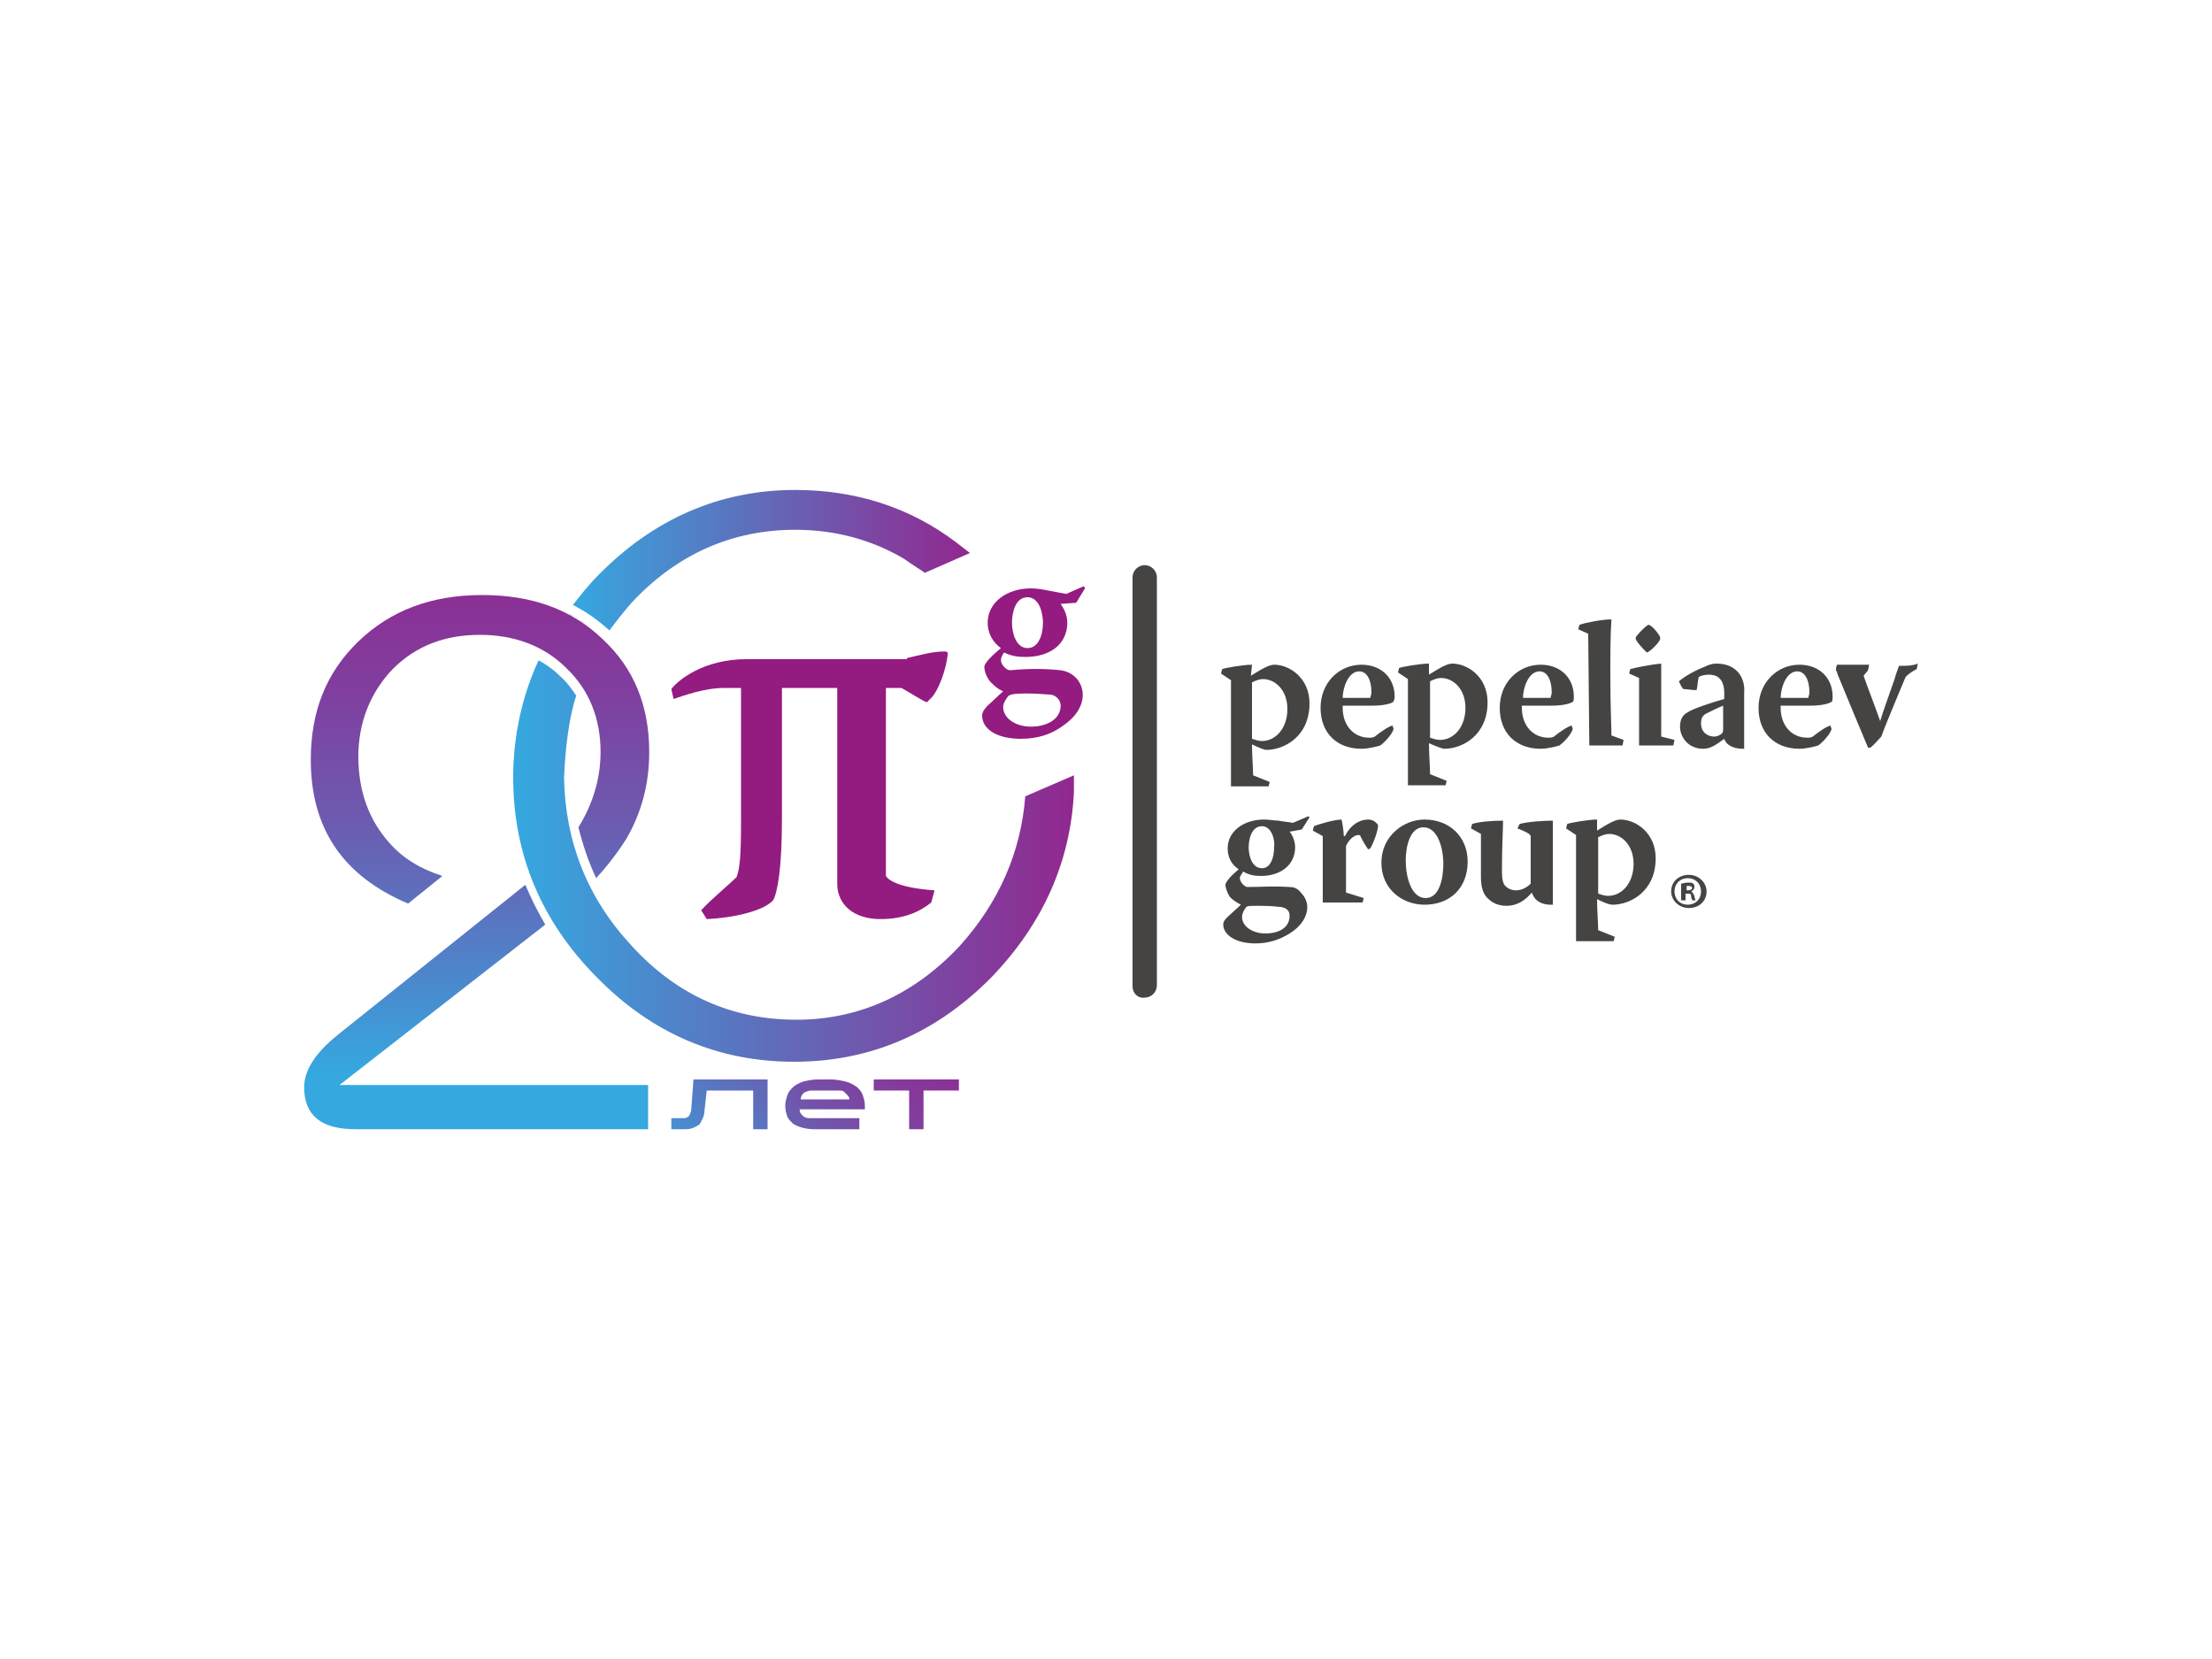 <?xml version="1.0" encoding="UTF-8"?> <!-- Generator: Adobe Illustrator 24.1.2, SVG Export Plug-In . SVG Version: 6.00 Build 0) --> <svg xmlns="http://www.w3.org/2000/svg" xmlns:xlink="http://www.w3.org/1999/xlink" id="Слой_1" x="0px" y="0px" viewBox="0 0 200 150" style="enable-background:new 0 0 200 150;" xml:space="preserve"> <style type="text/css"> .st0{fill:#00AFFE;} .st1{fill:#2D3039;} .st2{fill:#DC342D;} .st3{fill:#221F1F;} .st4{fill:#0091A8;} .st5{fill:#0A7275;} .st6{fill:#4C5264;} .st7{fill:#00736B;} .st8{fill:#004F8C;} .st9{fill:#CCA552;} .st10{fill:#8E2727;} .st11{fill-rule:evenodd;clip-rule:evenodd;fill:#EC4447;} .st12{fill:#016078;} .st13{fill:#2A3B5D;} .st14{fill-rule:evenodd;clip-rule:evenodd;fill:#2A3B5D;} .st15{fill:#CD001F;} .st16{fill:#FBCF0A;} .st17{fill:#3FA9F5;} .st18{fill:#FFFFFF;} .st19{fill:#0D6292;} .st20{fill:#650C31;} .st21{fill:#434242;} .st22{fill-rule:evenodd;clip-rule:evenodd;fill:#0D66A2;} .st23{fill-rule:evenodd;clip-rule:evenodd;fill:#FEFEFE;} .st24{fill-rule:evenodd;clip-rule:evenodd;fill:#53A2DA;} .st25{fill-rule:evenodd;clip-rule:evenodd;fill:url(#SVGID_1_);} .st26{fill-rule:evenodd;clip-rule:evenodd;} .st27{fill:#100054;} .st28{fill:#007B43;} .st29{fill:#642A8E;} .st30{fill:#93805B;} .st31{fill:url(#SVGID_2_);} .st32{fill:url(#SVGID_3_);} .st33{fill:url(#SVGID_4_);} .st34{fill:url(#SVGID_5_);} .st35{fill:url(#SVGID_6_);} .st36{fill:#454443;} .st37{fill:#941B80;} .st38{fill:url(#SVGID_7_);} .st39{fill:url(#SVGID_8_);} .st40{fill:url(#SVGID_9_);} .st41{fill:url(#SVGID_10_);} .st42{fill:url(#SVGID_11_);} .st43{fill-rule:evenodd;clip-rule:evenodd;fill:#162D4B;} .st44{fill-rule:evenodd;clip-rule:evenodd;fill:#44A63D;} .st45{fill-rule:evenodd;clip-rule:evenodd;fill:#2B2A29;} .st46{fill-rule:evenodd;clip-rule:evenodd;fill:#282828;} .st47{fill-rule:evenodd;clip-rule:evenodd;fill:#FFC629;} .st48{fill-rule:evenodd;clip-rule:evenodd;fill:#FF4438;} .st49{fill-rule:evenodd;clip-rule:evenodd;fill:#231F20;} .st50{fill-rule:evenodd;clip-rule:evenodd;fill:#FFFFFF;} .st51{fill-rule:evenodd;clip-rule:evenodd;fill:#009856;} .st52{fill-rule:evenodd;clip-rule:evenodd;fill:#FFD600;} .st53{fill:#F0F0F1;} .st54{fill-rule:evenodd;clip-rule:evenodd;fill:#008F36;} .st55{fill-rule:evenodd;clip-rule:evenodd;fill:#C10F24;} .st56{fill-rule:evenodd;clip-rule:evenodd;fill:#555241;} .st57{fill-rule:evenodd;clip-rule:evenodd;fill:#E1001A;} .st58{fill-rule:evenodd;clip-rule:evenodd;fill:#ECECED;} .st59{fill-rule:evenodd;clip-rule:evenodd;fill:#FFCB00;} .st60{fill-rule:evenodd;clip-rule:evenodd;fill:#EEB400;} .st61{fill-rule:evenodd;clip-rule:evenodd;fill:#009DDF;} .st62{fill-rule:evenodd;clip-rule:evenodd;fill:#C5C6C8;} .st63{fill:#555241;} .st64{fill:#D7D7D8;} .st65{fill:#DADBDD;} .st66{fill:#DFE0E1;} .st67{fill:#DBDBDD;} .st68{fill:#D6D5D5;} .st69{fill:#D2D3DE;} .st70{fill:#CACCD9;} .st71{fill:#F3F3F6;} .st72{fill:#F2F2F5;} .st73{fill:#D6D7E1;} .st74{fill:#DFE0E7;} .st75{fill:#E4E7EC;} .st76{fill:#EBECF0;} .st77{fill:#F3F3F5;} .st78{fill:#EEEFF2;} .st79{fill:#F3F4F6;} .st80{fill:#ECEDF0;} .st81{fill:#E9EAEE;} .st82{fill:#F2F3F5;} .st83{fill:#206BA0;} .st84{fill:#22689C;} .st85{fill:#256598;} .st86{fill:#246598;} .st87{fill:#266294;} .st88{fill:#ACADC1;} .st89{fill:#1D6EA4;} .st90{fill:#1F6DA2;} .st91{fill:#1B70A6;} .st92{fill:#276092;} .st93{fill:#285F8F;} .st94{fill:#BBBBBC;} .st95{fill:#B7B6BE;} .st96{fill:#B8B7BE;} .st97{fill:#E6E9EE;} .st98{fill:#0082C0;} .st99{fill:#4C0000;} .st100{fill:#F14940;} .st101{fill:#BCBCBC;} .st102{fill:#2A5787;} .st103{fill:#1674AC;} .st104{fill:#B3B3BF;} .st105{fill:#0F77B0;} .st106{fill:#AEAFC0;} .st107{fill:#0089C9;} .st108{fill:#1077B0;} .st109{fill:#B3B4C7;} .st110{fill:#D0D1DC;} .st111{fill:#D0D0DC;} .st112{fill:#DCDDE4;} .st113{fill:#B8B7BD;} .st114{fill:#D7D7E0;} .st115{fill:#D8D8E1;} .st116{fill:#AFB0C4;} .st117{fill:#1B71A8;} .st118{fill:#EC473E;} .st119{fill:#EC483F;} .st120{fill:#450000;} .st121{fill:#0081BD;} .st122{fill:#007EB9;} .st123{fill:#097AB4;} .st124{fill:#EB473E;} .st125{fill:#0086C4;} .st126{fill:#D8D9E3;} .st127{fill:#EDEDEE;} .st128{fill:#DE453B;} .st129{fill:#008DCF;} .st130{fill:#0083C0;} .st131{fill:#E1E2E8;} .st132{fill:#AFC3E1;} .st133{fill:#E2E3E8;} .st134{fill:#E1E3E8;} .st135{fill:#DCDDE5;} .st136{fill:#017CB6;} .st137{fill:#440000;} .st138{fill:#B8B9CA;} .st139{fill:#1A72A8;} .st140{fill:#E0E2E7;} .st141{fill:#B6B6BE;} .st142{fill:#EB473F;} .st143{fill:#A9BFE1;} .st144{fill:#EA473E;} .st145{fill:#EC473F;} .st146{fill:#DDDEE5;} .st147{fill:#B9B9BD;} .st148{fill:#D4D5DF;} .st149{fill:#E9E9EB;} .st150{fill:#C5C6D4;} .st151{fill:#CDCEDA;} .st152{fill:#E3473D;} .st153{fill:#D8D8E0;} .st154{fill:#BCBECE;} .st155{fill:#BBBCCD;} .st156{fill:#ED483F;} .st157{fill:#2A5887;} .st158{fill:#DBDCDD;} .st159{fill:#D3D4DF;} .st160{fill:#DFE0E2;} .st161{fill:#D84439;} .st162{fill:#E8E9EB;} .st163{fill:#E9473E;} .st164{fill:#C0C1D0;} .st165{fill:#C2C3D3;} .st166{fill:#B3B5C7;} .st167{fill:#C9CAD8;} .st168{fill:#AC3729;} .st169{fill:#D4D4DE;} .st170{fill:#ADAEC2;} .st171{fill:#E1463C;} .st172{fill:#DC453B;} .st173{fill:#DEDFE6;} .st174{fill:#DADCE2;} .st175{fill:#E8473E;} .st176{fill:#C2C4D3;} .st177{fill:#DB443A;} .st178{fill:#E5E8ED;} .st179{fill:#D5453A;} .st180{fill:#0189C9;} .st181{fill:#CFD0DB;} .st182{fill:#D04237;} .st183{fill:#BEBFCF;} .st184{fill:#CE4136;} .st185{fill:#CE4237;} .st186{fill:#CD4136;} .st187{fill:#CA4035;} .st188{fill:#CFD5E2;} .st189{fill:#96B7E0;} .st190{fill:#295E8E;} .st191{fill:#2B5887;} .st192{fill:#97B7E1;} .st193{fill:#C23E32;} .st194{fill:#A0BCE1;} .st195{fill:#D3D3DF;} .st196{fill:#D6D9E2;} .st197{fill:#B7B8CA;} .st198{fill:#E9EAED;} .st199{fill:#DDDEE2;} .st200{fill:#9D3222;} .st201{fill:#DB453B;} .st202{fill:#B53A2D;} .st203{fill:#BCCBE2;} .st204{fill:#BA3C2F;} .st205{fill:#CBCCD9;} .st206{fill:#AC3829;} .st207{fill:#2B5888;} .st208{fill:#932E1D;} .st209{fill:#CF4237;} .st210{fill:#C73F34;} .st211{fill:#CCD4E2;} .st212{fill:#C7C8D5;} .st213{fill:#8B2915;} .st214{fill:#782108;} .st215{fill:#C7C7D5;} .st216{fill:#BFC0D0;} .st217{fill:#781F05;} .st218{fill:#9FBBE0;} .st219{fill:#6E1700;} .st220{fill:#BBCAE2;} .st221{fill:#E2473D;} .st222{fill:#C2CFE2;} .st223{fill:#5F0C02;} .st224{fill:#590704;} .st225{fill:#BD3E32;} .st226{fill:#A73728;} .st227{fill:#C9D2E2;} .st228{fill:#ABC1E1;} .st229{fill:#B0392B;} .st230{fill:#CED5E2;} .st231{fill:#C6C8D6;} .st232{fill:#C23E33;} .st233{fill:#792107;} .st234{fill:#E6E8EC;} .st235{fill:#661100;} .st236{fill:#BB3C2F;} .st237{fill:#B6C7E1;} .st238{fill:#99B8E1;} .st239{fill:#BE3D31;} .st240{fill:#0180BC;} .st241{fill:#932F1E;} .st242{fill:#98B8E1;} .st243{fill:#A83728;} .st244{fill:#5A0805;} .st245{fill:#771E03;} .st246{fill:#A73627;} .st247{fill:#8A2A16;} .st248{fill:#6B1601;} .st249{fill:#D2D7E2;} .st250{fill:#81250E;} .st251{fill:#B4C5DF;} .st252{fill:#8B2916;} .st253{fill:#9D3323;} .st254{fill:#6F1A04;} .st255{fill:#B83E31;} .st256{fill:#A33627;} .st257{fill:#80240C;} .st258{fill:#8B2A16;} .st259{fill:#5C0802;} .st260{fill:#580705;} .st261{fill:#CB4137;} .st262{fill:#A5392B;} .st263{fill:#81240D;} .st264{fill:#6D1802;} .st265{fill:#CACBD8;} .st266{fill:#82270F;} .st267{fill:#942F1E;} .st268{fill:#942E1D;} .st269{fill:#DDDEE6;} .st270{fill:#872915;} .st271{fill:#C7D1E2;} .st272{fill:#2C6496;} .st273{fill:#E5E7EC;} .st274{fill:#1974AB;} .st275{fill:#81250D;} .st276{fill:#0F7AB3;} .st277{fill:#B13A2C;} .st278{fill:#B4B6C8;} .st279{fill:#8F301E;} .st280{fill:#781E04;} .st281{fill:#8F301F;} .st282{fill:#92301F;} .st283{fill:#D2D5E0;} .st284{fill:#922F1E;} .st285{fill:#0E84BF;} .st286{fill:#B53C2F;} .st287{fill:#9A3526;} .st288{fill:#276C9E;} .st289{fill:#641104;} .st290{fill:#6B1F16;} .st291{fill:#B4B5C8;} .st292{fill:#0B87C5;} .st293{fill:#CBCDDB;} .st294{fill:#7D3726;} .st295{fill:#5B2C22;} .st296{fill:#6D4D4A;} .st297{fill:#6F4C43;} .st298{fill:#5C81A7;} .st299{fill:#683C34;} .st300{fill:#507CA5;} .st301{fill:#78453B;} .st302{fill:#CCCFDB;} .st303{fill:#D3D3DC;} .st304{fill:#BCBDCD;} .st305{fill:#C2C2D0;} .st306{fill:#C9C9D5;} .st307{fill:#CECED7;} .st308{fill:#2A5888;} .st309{fill:#C8CAD8;} .st310{fill:#1675AC;} .st311{fill:#BABBCC;} .st312{fill:#C4C5D3;} .st313{fill:#C3C5D3;} .st314{fill:#530201;} .st315{fill:#B1B2C6;} .st316{fill:#B2B3C6;} .st317{fill:#D5D6E1;} .st318{fill:#D3D4E0;} .st319{fill:#F3F4F7;} .st320{fill:#CED0DB;} .st321{fill:#C1C2D2;} .st322{fill:#EAECEF;} .st323{fill:#D8DAE3;} .st324{fill:#B9BACB;} .st325{fill:#D4D5E0;} .st326{fill:#E2E5EC;} .st327{fill:#B9BACC;} .st328{fill:#E3E6EB;} .st329{fill:#EBECEF;} .st330{fill:#E4E6EC;} .st331{fill:#BDBFCF;} .st332{fill:#F4F4F7;} .st333{fill:#CFD1DC;} .st334{fill:#B8BACB;} .st335{fill:#D9DAE3;} .st336{fill:#2E608E;} .st337{fill:#CFD0DC;} .st338{fill:#EDEDEF;} .st339{fill:#B3B4C4;} .st340{fill:#EEEEEF;} .st341{fill:#C3C3D1;} .st342{fill:#B8B9CB;} .st343{fill:#D2D3DC;} .st344{fill:#F5F5F8;} .st345{fill:#B5B7C9;} .st346{fill:#BDBECE;} .st347{fill:#DEE0E7;} .st348{fill:#CCCEDA;} .st349{fill:#D4D4E0;} .st350{fill:#C3C5D4;} .st351{fill:#B2B4C6;} .st352{fill:#E4E6EB;} .st353{fill:#E6E8ED;} .st354{fill:#BEC0CF;} .st355{fill:#E5E7ED;} .st356{fill:#B1B3C4;} .st357{fill:#DCDDDE;} .st358{fill:#2E6794;} .st359{fill:#BCBDCE;} .st360{fill:#B1B3C6;} .st361{fill:#C3C4D3;} .st362{fill:#C7C8D6;} .st363{fill:#0081BE;} .st364{fill:#0A7AB3;} .st365{fill:#4492C8;} .st366{fill:#017DB9;} .st367{fill:#0282BF;} .st368{fill:#1B70A7;} .st369{fill:#1177B0;} .st370{fill:#80250E;} .st371{fill:#DEDEE3;} .st372{fill:#087AB4;} .st373{fill:#D6D8E0;} .st374{fill:#E0E0E5;} .st375{fill:#DADBE1;} .st376{fill:#1E6DA3;} .st377{fill:#22689D;} .st378{fill:#FBFBFD;} .st379{fill:#276294;} .st380{fill:#23689C;} .st381{fill:#FEFEFE;} .st382{fill:#256396;} .st383{fill:#1F6DA3;} .st384{fill:#286396;} .st385{fill:#DEDFE7;} .st386{fill:#295787;} .st387{fill:#285F91;} .st388{fill:#1575AE;} .st389{fill:#286091;} .st390{fill:#1F6FA5;} .st391{fill:#008ACA;} .st392{fill:#AFB0C0;} .st393{fill:#2E6795;} .st394{fill:#0080BD;} .st395{fill:#246498;} .st396{fill:#2F6795;} .st397{fill:#285E8F;} .st398{fill:#1A73AA;} .st399{fill:#226DA2;} .st400{fill:#ADAFC0;} .st401{fill:#9AA2B9;} .st402{fill:#BFBCC5;} .st403{fill:#BAB9C3;} .st404{fill:#4C3019;} .st405{fill:#1A71A8;} .st406{fill:#7C4430;} .st407{fill:#1D6EA5;} .st408{fill:#0A79B3;} .st409{fill:#797776;} .st410{fill:#A5BDE0;} .st411{fill:#216BA0;} .st412{fill:#29689A;} .st413{fill:#336695;} .st414{fill:#285C8D;} .st415{fill:#86ADD6;} .st416{fill:#9FBBE1;} .st417{fill:#B0C4E1;} .st418{fill:#B1C5E1;} .st419{fill:#BFBDC4;} .st420{fill:#BDBAC5;} .st421{fill:#636060;} .st422{fill:#61656A;} .st423{fill:#480100;} .st424{fill:#266396;} .st425{fill:#B0B2C4;} .st426{fill:#266697;} .st427{fill:#0D7AB0;} .st428{fill:#6A1602;} .st429{fill:#9C3323;} .st430{fill:#590803;} .st431{fill:#762006;} .st432{fill:#0380BC;} .st433{fill:#505B71;} .st434{fill:#ECEDF1;} .st435{fill:#DC443A;} .st436{fill:#480000;} .st437{fill:#BC3C30;} .st438{fill:#B0B1C4;} .st439{fill:#BABCCC;} .st440{fill:#D1D2DE;} .st441{fill:#0C79B2;} .st442{fill:#C9CBD9;} .st443{fill:#631002;} .st444{fill:#0682BE;} .st445{fill:#580906;} .st446{fill:#1278AF;} .st447{fill:#E1E4EB;} .st448{fill:#585B70;} .st449{fill:#B7C8E1;} .st450{fill:#BECCE2;} .st451{fill:#0187C6;} .st452{fill:#1574AC;} .st453{fill:#F2F5FA;} .st454{fill:#007FBC;} .st455{fill:#1F6EA4;} .st456{fill:#256599;} .st457{fill:#E5E9F0;} .st458{fill:#2C6091;} .st459{fill:#CADAEE;} .st460{fill:#B8C9E2;} .st461{fill:#80A0C8;} .st462{fill:#F0F1F6;} .st463{fill:#D0D6E2;} .st464{fill:#F2F3F7;} .st465{fill:#1B72A9;} .st466{fill:#037FBB;} .st467{fill:#2C6495;} .st468{fill:#226A9F;} .st469{fill:#C5D5EB;} .st470{fill:#45729E;} .st471{fill:#7DA2CB;} .st472{fill:#518ABA;} .st473{fill:#616367;} .st474{fill:#5E7DA4;} .st475{fill:#B6B7C0;} .st476{fill:#BBBAC0;} .st477{fill:#1F6CA2;} .st478{fill:#266597;} .st479{fill:#285E90;} .st480{fill:#BBBDCD;} .st481{fill:#CDCFDB;} .st482{fill:#EFEFEF;} .st483{fill:#B0B1C5;} .st484{fill:#C2C1C2;} .st485{fill:#B4B5C7;} .st486{fill:#8C8B8A;} .st487{fill:#017DB8;} .st488{fill:#097AB3;} .st489{fill:#1B71A6;} .st490{fill:#AEAFC3;} .st491{fill:#216A9E;} .st492{fill:#266395;} .st493{fill:#CFCFD3;} .st494{fill:#B2B2C0;} .st495{fill:#B5B6BB;} .st496{fill:#C1C0C1;} .st497{fill:#C1C0C2;} .st498{fill:#1B71A7;} .st499{fill:#206CA2;} .st500{fill:#266497;} .st501{fill:#1973AA;} .st502{fill:#23679B;} .st503{fill:#C0C2D0;} .st504{fill:#285D8E;} .st505{fill:#E2E2E5;} .st506{fill:#C9CEDA;} .st507{fill:#DBDCE5;} .st508{fill:#0181BE;} .st509{fill:#0D78B2;} .st510{fill:#E3473E;} .st511{fill:#E7E8EC;} .st512{fill:#C9CBD8;} .st513{fill:#C6C7D6;} .st514{fill:#DCDCDE;} .st515{fill:#0182BF;} .st516{fill:#1079B2;} .st517{fill:#018ACA;} .st518{fill:#EBEBED;} .st519{fill:#DFE0E6;} .st520{fill:#D5D5DF;} .st521{fill:#C6C7D5;} .st522{fill:#CECFDA;} .st523{fill:#B6B7C9;} .st524{fill:#017FBC;} .st525{fill:#1176AF;} .st526{fill:#460000;} .st527{fill:#EAEAEC;} .st528{fill:#DDDFE5;} .st529{fill:#C2C3D2;} .st530{fill:#1775AC;} .st531{fill:#1C71A7;} .st532{fill:#BACAE2;} .st533{fill:#077AB4;} .st534{fill:#077BB5;} .st535{fill:#266295;} .st536{fill:#256698;} .st537{fill:#0782BE;} .st538{fill:#338AC2;} .st539{fill:#2A5D8D;} .st540{fill:#0E78B1;} .st541{fill:#B1B2C5;} .st542{fill:#B3B4C6;} .st543{fill:#9E3323;} .st544{fill:#C3C4D4;} .st545{fill:#C8C9D7;} .st546{fill:#6D1801;} .st547{fill:#027FBB;} .st548{fill:#247EB5;} .st549{fill:#AAC0E1;} .st550{fill:#5F0A00;} .st551{fill:#1972A9;} .st552{fill:#256497;} .st553{fill:#C4C5D4;} .st554{fill:#1F6CA1;} .st555{fill:#CCCDDA;} .st556{fill:#D5D6E0;} .st557{fill:#22699E;} .st558{fill:#23699D;} .st559{fill:#1C70A6;} .st560{fill:#AF3A2C;} .st561{fill:#BD3D31;} .st562{fill:#C0CDE2;} .st563{fill:#C7C9D7;} .st564{fill:#276194;} .st565{fill:#285C8C;} .st566{fill:#285F90;} .st567{fill:#2D5A89;} .st568{fill:#B0B3C0;} .st569{fill:#B3B4C3;} .st570{fill:#0081BF;} .st571{fill:#590300;} .st572{fill:#C5C3C6;} .st573{fill:#0A7AB4;} .st574{fill:#C83F34;} .st575{fill:#DF463B;} .st576{fill:#1C6FA6;} .st577{fill:#1774AC;} .st578{fill:#018DCE;} .st579{fill:#0088C7;} .st580{fill:#0085C4;} .st581{fill:#0088C8;} .st582{fill:#0082BF;} .st583{fill:#017FBB;} .st584{fill:#AB382A;} .st585{fill:#BCBBC6;} .st586{fill:#BDBBC5;} .st587{fill:#C7C9D5;} .st588{fill:#206AA0;} .st589{fill:#D4D3D3;} .st590{fill:#266194;} .st591{fill:#285D8D;} .st592{fill:#B1B3C1;} .st593{fill:#1774AB;} .st594{fill:#1D70A7;} .st595{fill:#FCFCFE;} .st596{fill:#286496;} .st597{fill:#E7E6E8;} .st598{fill:#0E78B2;} .st599{fill:#0188C8;} .st600{fill:#FCFCFD;} .st601{fill:#0F77B1;} .st602{fill:#037BB5;} .st603{fill:#1376AE;} .st604{fill:#E5E8EC;} .st605{fill:#008ACB;} .st606{fill:#E0E1E7;} .st607{fill:#CECFDB;} .st608{fill:#E2E4E8;} .st609{fill:#D6D8E2;} .st610{fill:#D6DAE3;} .st611{fill:#E7EAF0;} .st612{fill:#D2D3DF;} .st613{fill:#AC382A;} .st614{fill:#96301F;} .st615{fill:#AF392B;} .st616{fill:#731D05;} .st617{fill:#6E1B05;} .st618{fill:#7F250E;} .st619{fill:#0186C5;} .st620{fill:#1E6EA4;} .st621{fill:#1677B0;} .st622{fill:#285D8F;} .st623{fill:#0189CA;} .st624{fill:#1A72A9;} .st625{fill:#007FBB;} .st626{fill:#107AB3;} .st627{fill:#B9C9E1;} .st628{fill:#2F6A9C;} .st629{fill:#C5CFE0;} .st630{fill:#B8B8C2;} .st631{fill:#1178B0;} .st632{fill:#B0B2BF;} .st633{fill:#1773AB;} .st634{fill:#AEAFC1;} .st635{fill:#C1C3D2;} .st636{fill:#BE956F;} .st637{fill:#7B4430;} .st638{fill:#1576AD;} .st639{fill:#C39A74;} .st640{fill:#6E6B68;} .st641{fill:#422411;} .st642{fill:#1575AD;} .st643{fill:#81492F;} .st644{fill:#9E9D9D;} .st645{fill:#B0AFAF;} .st646{fill:#787C80;} .st647{fill:#817E7D;} .st648{fill:#D7D9E2;} .st649{fill:#C5D0E2;} .st650{fill:#AEAFC2;} .st651{fill:#1E71A7;} .st652{fill:#1279B1;} .st653{fill:#DCDDE1;} .st654{fill:#ACC1E1;} .st655{fill:#266DA1;} .st656{fill:#D9DAE2;} .st657{fill:#C8C8D6;} .st658{fill:#C3CFE2;} .st659{fill:#CFD6E2;} .st660{fill:#B0C3E1;} .st661{fill:#5396C9;} .st662{fill:#DADBE3;} .st663{fill:#CBD3E1;} .st664{fill:#DBDDE3;} .st665{fill:#1A74AB;} .st666{fill:#C9CAD7;} .st667{fill:#CFD0DA;} .st668{fill:#2270A5;} .st669{fill:#C9D2E1;} .st670{fill:#D4D7E2;} .st671{fill:#42719D;} .st672{fill:#4292C8;} .st673{fill:#9FBAE0;} .st674{fill:#63676D;} .st675{fill:#A8BFE1;} .st676{fill:#D0DEF1;} .st677{fill:#2A6DA1;} .st678{fill:#B3C5E1;} .st679{fill:#ABC0DD;} .st680{fill:#BCCEE5;} .st681{fill:#C6D3E7;} .st682{fill:#1F70A6;} .st683{fill:#ACAEC1;} .st684{fill:#ABADC0;} .st685{fill:#ADAEC1;} .st686{fill:#E7E8EB;} .st687{fill:#716E6C;} .st688{fill:#6C6966;} .st689{fill:#807D7C;} .st690{fill:#767371;} .st691{fill:#888785;} .st692{fill:#8F8D8C;} .st693{fill:#939291;} .st694{fill:#EB483F;} .st695{fill:#E4E4E7;} .st696{fill:#DF463C;} .st697{fill:#29618F;} .st698{fill:#206DA0;} .st699{fill:#DEDFE4;} .st700{fill:#147CB5;} .st701{fill:#E6E9F0;} .st702{fill:#0B7CB6;} .st703{fill:#63676E;} .st704{fill:#C2C3D0;} .st705{fill:#D1D1D8;} .st706{fill:#F6F6F9;} .st707{fill:#E3E5EA;} .st708{fill:#0986C3;} .st709{fill:#0C79B3;} .st710{fill:#226B9F;} .st711{fill:#0480BB;} .st712{fill:#993020;} .st713{fill:#1B72A7;} .st714{fill:#C1C2D1;} .st715{fill:#D9DBDF;} .st716{fill:#B7B8BE;} .st717{fill:#B8B8BD;} .st718{fill:#A4A9BC;} .st719{fill:#AEAEC1;} .st720{fill:#C6CDDA;} .st721{fill:#D3D4DE;} .st722{fill:#B9BBCB;} .st723{fill:#630F01;} .st724{fill:#530502;} .st725{fill:#2D5C88;} .st726{fill:#D9DAE1;} .st727{fill:#DFE2E8;} .st728{fill:#F4F5F8;} .st729{fill:#94B5DD;} .st730{fill:#651201;} .st731{fill:#5E0A00;} .st732{fill:#028ACA;} .st733{fill:#E8EAEE;} .st734{fill:#CACBD7;} .st735{fill:#DADCE3;} .st736{fill:#93B5DE;} .st737{fill:#FDFDFE;} .st738{fill:#0480BC;} .st739{fill:#8A2915;} .st740{fill:#932E1E;} .st741{fill:#6D1701;} .st742{fill:#771F04;} .st743{fill:#80250D;} .st744{fill:#540402;} .st745{fill:#B83D31;} .st746{fill:#017CB7;} .st747{fill:#018DCF;} .st748{fill:#852711;} .st749{fill:#0E79B2;} .st750{fill:#AF3A2D;} .st751{fill:#0188C7;} .st752{fill:#206A9F;} .st753{fill:#F0F1F4;} .st754{fill:#AEB1C1;} .st755{fill:#037EB9;} .st756{fill:#5C6474;} .st757{fill:#8C5634;} .st758{fill:#874F31;} .st759{fill:#777573;} .st760{fill:#655F5D;} .st761{fill:#673D2B;} .st762{fill:#1177AF;} .st763{fill:#ACABAA;} .st764{fill:#6A6765;} .st765{fill:#BBBBBB;} .st766{fill:#A09F9F;} .st767{fill:#B5B4B4;} .st768{fill:#949392;} .st769{fill:#9A9998;} .st770{fill:#676666;} .st771{fill:#665F5D;} .st772{fill:#047DB8;} .st773{fill:#29689B;} .st774{fill:#527CA8;} .st775{fill:#C8CCD6;} .st776{fill:#BFBFC1;} .st777{fill:#BEBCC4;} .st778{fill:#DEE0E6;} .st779{fill:#999897;} .st780{fill:#9E9D9C;} .st781{fill:#64686F;} .st782{fill:#CFCFD5;} .st783{fill:#6B6765;} .st784{fill:#6A6664;} .st785{fill:#65615F;} .st786{fill:#5D5855;} .st787{fill:#6C6967;} .st788{fill:#6C6C6E;} .st789{fill:#999898;} .st790{fill:#A09F9E;} .st791{fill:#777472;} .st792{fill:#067BB4;} .st793{fill:#A6A5A4;} .st794{fill:#66696F;} .st795{fill:#B0B0C0;} .st796{fill:#C2C0C6;} .st797{fill:#1773AA;} .st798{fill:#E3E3E3;} .st799{fill:#E2E2E2;} .st800{fill:#868382;} .st801{fill:#858382;} .st802{fill:#AEADAC;} .st803{fill:#9C9B9A;} .st804{fill:#495F76;} .st805{fill:#838180;} .st806{fill:#848281;} .st807{fill:#979695;} .st808{fill:#8B8988;} .st809{fill:#6F6C6A;} .st810{fill:#A8A7A6;} .st811{fill:#868483;} .st812{fill:#8E8C8B;} .st813{fill:#74716F;} .st814{fill:#7F7D7C;} .st815{fill:#7A7876;} .st816{fill:#C6C5C6;} .st817{fill:#8D8B8A;} .st818{fill:#9C9A9A;} .st819{fill:#A4A3A3;} .st820{fill:#AEADAD;} .st821{fill:#676361;} .st822{fill:#73706E;} .st823{fill:#E2E2E3;} .st824{fill:#7E7B7A;} .st825{fill:#DCDCDD;} .st826{fill:#C8C8C8;} .st827{fill:#706D6B;} .st828{fill:#7D7B79;} .st829{fill:#895635;} .st830{fill:#AFAEAE;} .st831{fill:#B2B1B1;} .st832{fill:#969594;} .st833{fill:#8D8C8B;} .st834{fill:#CACACA;} .st835{fill:#BCBBBC;} .st836{fill:#C0C0C0;} .st837{fill:#A3A2A3;} .st838{fill:#E2E1E2;} .st839{fill:#91908F;} .st840{fill:#817F7E;} .st841{fill:#797675;} .st842{fill:#898886;} .st843{fill:#8B8A89;} .st844{fill:#CFCFCF;} .st845{fill:#9A9898;} .st846{fill:#A2A1A1;} .st847{fill:#9F9E9D;} .st848{fill:#797674;} .st849{fill:#CCCCCC;} .st850{fill:#BABABA;} .st851{fill:#6F6C69;} .st852{fill:#787573;} .st853{fill:#A7A6A5;} .st854{fill:#868583;} .st855{fill:#A9A8A7;} .st856{fill:#7F7C7B;} .st857{fill:#646262;} .st858{fill:#7F7D7B;} .st859{fill:#918F8E;} .st860{fill:#9B9A99;} .st861{fill:#898887;} .st862{fill:#207EB7;} .st863{fill:#ADACAC;} .st864{fill:#656364;} .st865{fill:#83807F;} .st866{fill:#DFDFE0;} .st867{fill:#757270;} .st868{fill:#E6E6E8;} .st869{fill:#E3E3E4;} .st870{fill:#7C7978;} .st871{fill:#E5E4E5;} .st872{fill:#A5A4A4;} .st873{fill:#A6A5A5;} .st874{fill:#E3E2E3;} .st875{fill:#F1F1F4;} .st876{fill:#CECECE;} .st877{fill:#BAB9B9;} .st878{fill:#C3C2C3;} .st879{fill:#B1B0B0;} .st880{fill:#7A7776;} .st881{fill:#DDDDDE;} .st882{fill:#E6E6E6;} .st883{fill:#D9D9DA;} .st884{fill:#DBDBDC;} .st885{fill:#73706D;} .st886{fill:#D2D1D2;} .st887{fill:#7B7977;} .st888{fill:#6D6A67;} .st889{fill:#878584;} .st890{fill:#F8F8F9;} .st891{fill:#F5F5F5;} .st892{fill:#F4F4F5;} .st893{fill:#F9F9FA;} .st894{fill:#787574;} .st895{fill:#908F8E;} .st896{fill:#878684;} .st897{fill:#949291;} .st898{fill:#B7B6B6;} .st899{fill:#C0BFC0;} .st900{fill:#D6D5D6;} .st901{fill:#B3B2B2;} .st902{fill:#817F7D;} .st903{fill:#A9A8A8;} .st904{fill:#908E8D;} .st905{fill:#E4E3E4;} .st906{fill:#B0AFAE;} .st907{fill:#BDBDBD;} .st908{fill:#D5D5D5;} .st909{fill:#858281;} .st910{fill:#7C7A78;} .st911{fill:#D0CFD0;} .st912{fill:#959392;} .st913{fill:#C5C4C5;} .st914{fill:#8E8D8C;} .st915{fill:#A2A1A0;} .st916{fill:#8B8A88;} .st917{fill:#787674;} .st918{fill:#979595;} .st919{fill:#777572;} .st920{fill:#D6D6D6;} .st921{fill:#82807E;} .st922{fill:#F1F2F5;} .st923{fill:#716F6C;} .st924{fill:#716D6B;} .st925{fill:#B6B5B5;} .st926{fill:#D0D0D0;} .st927{fill:#CBCBCB;} .st928{fill:#ABAAA9;} .st929{fill:#82807F;} .st930{fill:#A1A09F;} .st931{fill:#DFDEDF;} .st932{fill:#858482;} .st933{fill:#969494;} .st934{fill:#5E5956;} .st935{fill:#92908F;} .st936{fill:#ABAAAA;} .st937{fill:#BEBEBE;} .st938{fill:#C4C3C4;} .st939{fill:#D7D6D6;} .st940{fill:#E5E5E5;} .st941{fill:#929190;} .st942{fill:#F0F0F2;} .st943{fill:#797775;} .st944{fill:#888685;} .st945{fill:#E6E6E7;} .st946{fill:#DDDEDF;} .st947{fill:#B8B7B7;} .st948{fill:#DADADB;} .st949{fill:#CDCDCD;} .st950{fill:#D4D4D4;} .st951{fill:#989796;} .st952{fill:#EFEFF0;} .st953{fill:#BEBDBD;} .st954{fill:#83817F;} .st955{fill:#EAEAEA;} .st956{fill:#9D9C9B;} .st957{fill:#A8A7A7;} .st958{fill:#F1F1F3;} .st959{fill:#B2B0B0;} .st960{fill:#C1C1C2;} .st961{fill:#B9B9B9;} .st962{fill:#ACABAB;} .st963{fill:#747270;} .st964{fill:#D1D1D1;} .st965{fill:#D8D7D8;} .st966{fill:#EBECEE;} .st967{fill:#E7E6E7;} .st968{fill:#959493;} .st969{fill:#F3F3F4;} .st970{fill:#EBEBEC;} .st971{fill:#E8E8E8;} .st972{fill:#686462;} .st973{fill:#C8C7C8;} .st974{fill:#D6D6D7;} .st975{fill:#F7F7F8;} .st976{fill:#EAEAEB;} .st977{fill:#827F7E;} .st978{fill:#CCCBCC;} .st979{fill:#E1E1E2;} .st980{fill:#F6F7F9;} .st981{fill:#DDDDDF;} .st982{fill:#858381;} .st983{fill:#8F8E8D;} .st984{fill:#DEDEDD;} .st985{fill:#44403F;} .st986{fill:#982073;} .st987{fill:#282828;} .st988{fill:#0C51BB;} .st989{clip-path:url(#SVGID_13_);} .st990{fill:#183029;} .st991{fill:#BCC1C0;} </style> <g> <g> <linearGradient id="SVGID_1_" gradientUnits="userSpaceOnUse" x1="88.081" y1="77.819" x2="56.56" y2="109.341"> <stop offset="0" style="stop-color:#92278F"></stop> <stop offset="0.147" style="stop-color:#8E2B92"></stop> <stop offset="0.312" style="stop-color:#85399B"></stop> <stop offset="0.485" style="stop-color:#754FA8"></stop> <stop offset="0.664" style="stop-color:#5E6EBC"></stop> <stop offset="0.845" style="stop-color:#4296D5"></stop> <stop offset="0.917" style="stop-color:#35A8E0"></stop> </linearGradient> <path style="fill:url(#SVGID_1_);" d="M63.7,100.4c0,0.3-0.1,0.6-0.2,0.8c-0.1,0.2-0.2,0.4-0.3,0.5c-0.2,0.1-0.3,0.2-0.6,0.3 c-0.2,0.1-0.5,0.1-0.9,0.1h-1v-1h0.7c0.2,0,0.4,0,0.5,0c0.1,0,0.2-0.1,0.3-0.1c0.1-0.1,0.1-0.1,0.2-0.3c0-0.1,0.1-0.2,0.1-0.4 l0.2-2.7h6.7v4.5h-1.3v-3.5h-4.2L63.7,100.4z"></path> <linearGradient id="SVGID_2_" gradientUnits="userSpaceOnUse" x1="87.753" y1="87.086" x2="61.047" y2="113.792"> <stop offset="0" style="stop-color:#92278F"></stop> <stop offset="0.147" style="stop-color:#8E2B92"></stop> <stop offset="0.312" style="stop-color:#85399B"></stop> <stop offset="0.485" style="stop-color:#754FA8"></stop> <stop offset="0.664" style="stop-color:#5E6EBC"></stop> <stop offset="0.845" style="stop-color:#4296D5"></stop> <stop offset="0.917" style="stop-color:#35A8E0"></stop> </linearGradient> <path class="st31" d="M78,100.3h-5.7c0,0.3,0.1,0.4,0.3,0.6c0.1,0.1,0.3,0.2,0.5,0.2c0.2,0,0.5,0,0.9,0h3.7v1h-3.8 c-0.4,0-0.8,0-1.2-0.1c-0.4-0.1-0.7-0.2-1-0.4c-0.2-0.2-0.4-0.4-0.5-0.6c-0.1-0.3-0.2-0.6-0.2-1c0-0.4,0.1-0.7,0.2-1 c0.1-0.3,0.3-0.5,0.5-0.7c0.2-0.2,0.6-0.4,0.9-0.5c0.4-0.1,0.8-0.2,1.4-0.2h1.1c0.5,0,1,0.1,1.4,0.2c0.4,0.1,0.7,0.3,1,0.5 c0.2,0.2,0.4,0.4,0.5,0.7c0.1,0.3,0.2,0.6,0.2,1V100.3z M74,98.6c-0.3,0-0.5,0-0.7,0c-0.2,0-0.3,0.1-0.4,0.1 c-0.3,0.1-0.5,0.4-0.5,0.7h4.4c0-0.2-0.1-0.3-0.2-0.4c-0.1-0.1-0.2-0.2-0.3-0.3c-0.1-0.1-0.3-0.1-0.5-0.1c-0.2,0-0.4,0-0.7,0H74z"></path> <linearGradient id="SVGID_3_" gradientUnits="userSpaceOnUse" x1="89.839" y1="91.281" x2="65.686" y2="115.435"> <stop offset="0" style="stop-color:#92278F"></stop> <stop offset="0.147" style="stop-color:#8E2B92"></stop> <stop offset="0.312" style="stop-color:#85399B"></stop> <stop offset="0.485" style="stop-color:#754FA8"></stop> <stop offset="0.664" style="stop-color:#5E6EBC"></stop> <stop offset="0.845" style="stop-color:#4296D5"></stop> <stop offset="0.917" style="stop-color:#35A8E0"></stop> </linearGradient> <path class="st32" d="M86.7,97.6v1h-3.2v3.5h-1.3v-3.5H79v-1H86.7z"></path> </g> <g> <linearGradient id="SVGID_4_" gradientUnits="userSpaceOnUse" x1="43.45" y1="44.88" x2="43.45" y2="102.624"> <stop offset="0" style="stop-color:#92278F"></stop> <stop offset="0.129" style="stop-color:#8D2D93"></stop> <stop offset="0.31" style="stop-color:#803F9F"></stop> <stop offset="0.52" style="stop-color:#6B5DB1"></stop> <stop offset="0.752" style="stop-color:#4D86CB"></stop> <stop offset="0.917" style="stop-color:#35A8E0"></stop> </linearGradient> <path class="st33" d="M36.9,81.7l3.1-2.5c-1.9-0.6-3.6-1.6-4.8-3c-1.8-2-2.8-4.6-2.8-7.8c0-3.1,1.1-5.8,3.1-7.9 c2.1-2.1,4.7-3.1,7.9-3.1c3.1,0,5.8,1,7.8,3c2.1,2,3.1,4.6,3.1,7.6c0,2.4-0.7,4.7-2,6.8c0.4,1.6,0.9,3.1,1.6,4.6 c1.1-1.2,2-2.4,2.7-3.5c1.4-2.4,2.1-5,2.1-7.9c0-4.2-1.4-7.6-4.2-10.2c-2.8-2.7-6.4-4-10.9-4c-4.6,0-8.3,1.4-11.2,4.2 c-2.9,2.8-4.3,6.3-4.3,10.7C28.1,74.9,31,79.2,36.9,81.7z"></path> <linearGradient id="SVGID_5_" gradientUnits="userSpaceOnUse" x1="43.068" y1="47.322" x2="43.068" y2="101.546"> <stop offset="0" style="stop-color:#92278F"></stop> <stop offset="0.129" style="stop-color:#8D2D93"></stop> <stop offset="0.31" style="stop-color:#803F9F"></stop> <stop offset="0.52" style="stop-color:#6B5DB1"></stop> <stop offset="0.752" style="stop-color:#4D86CB"></stop> <stop offset="0.917" style="stop-color:#35A8E0"></stop> </linearGradient> <path class="st34" d="M30.7,98.1l18.6-14.5c-0.7-1.2-1.3-2.4-1.8-3.6l-17,13.6c-2,1.6-3,3.2-3,4.7c0,1.3,0.4,2.2,1.1,2.8 c0.8,0.7,2,1,3.6,1h26.4v-4H30.7z"></path> </g> <g> <path class="st36" d="M121.4,63.8c0,0.1,0,0.1,0,0.2c0,1.6,1,2.7,2.4,2.7c0.2,0,0.3,0,0.5-0.1c0.5-0.4,1.2-0.9,1.6-1l0.1,0.3 c-0.1,0.5-0.9,1.3-1.2,1.5c-0.3,0.1-1.1,0.3-1.7,0.3c-2.2,0-3.7-1.4-3.7-3.7c0-2.3,1.7-3.9,3.7-3.9c1.7,0,3,1.1,3,2.9 c0,0.2-0.1,0.5-0.2,0.5c-0.1,0.1-0.8,0.3-1.7,0.3H121.4z M123.9,63.1c0-0.1,0.1-0.3,0.1-0.5c0-1.1-0.4-1.9-1.1-1.9 c-1,0-1.5,1.5-1.5,2.4H123.9z"></path> <path class="st36" d="M137.6,63.8c0,0.1,0,0.1,0,0.2c0,1.6,1,2.7,2.4,2.7c0.2,0,0.3,0,0.5-0.1c0.5-0.4,1.2-0.9,1.6-1l0.1,0.3 c-0.1,0.5-0.9,1.3-1.2,1.5c-0.3,0.1-1.1,0.3-1.7,0.3c-2.2,0-3.7-1.4-3.7-3.7c0-2.3,1.7-3.9,3.7-3.9c1.7,0,3,1.1,3,2.9 c0,0.2,0,0.5-0.2,0.5c-0.1,0.1-0.8,0.3-1.7,0.3H137.6z M140.2,63.1c0-0.1,0.1-0.3,0.1-0.5c0-1.1-0.4-1.9-1.1-1.9 c-1,0-1.5,1.5-1.5,2.4H140.2z"></path> <path class="st36" d="M161,63.8c0,0.1,0,0.1,0,0.2c0,1.6,1,2.7,2.4,2.7c0.2,0,0.3,0,0.5-0.1c0.5-0.4,1.2-0.9,1.6-1l0.1,0.3 c-0.1,0.5-0.9,1.3-1.2,1.5c-0.3,0.1-1.1,0.3-1.7,0.3c-2.2,0-3.7-1.4-3.7-3.7c0-2.3,1.7-3.9,3.7-3.9c1.7,0,3,1.1,3,2.9 c0,0.2,0,0.5-0.2,0.5c-0.1,0.1-0.8,0.3-1.7,0.3H161z M163.5,63.1c0-0.1,0.1-0.3,0.1-0.5c0-1.1-0.4-1.9-1.1-1.9 c-1,0-1.5,1.5-1.5,2.4H163.5z"></path> <path class="st36" d="M130.6,67.7c1.6,0,3.9-1.2,3.9-4.2c0-2.3-1.8-3.5-3.2-3.5c-0.4,0-1,0.3-2.1,1h0l0-1c-0.8,0-2.5,0.3-2.7,0.4 l-0.1,0.4l0.9,0.6l0,9.6c0.3,0,0.7,0,1,0c0.8,0,1.6,0,2.4,0l0.1-0.4l-1.5-0.6c0-0.7-0.1-1.8-0.1-2.8l0,0 C129.9,67.5,130.4,67.7,130.6,67.7z M129.3,61.6c0.4-0.2,0.7-0.3,1-0.3c1.1,0,2.2,1,2.2,2.7c0,1.8-1.1,2.9-2.3,2.9 c-0.3,0-0.6-0.1-0.9-0.2V61.6z"></path> <g> <path class="st36" d="M148.9,59l0.2-0.1c0.3-0.2,0.9-0.8,1-1.1l0-0.2c-0.2-0.4-0.7-1-1-1.1l-0.1,0c-0.3,0.2-0.8,0.7-1.1,1.1 l0,0.2C148.1,58.2,148.6,58.7,148.9,59z"></path> <path class="st36" d="M150.2,66.6c0-0.4,0-1.3,0-3.2V60c-1.1,0.1-2.5,0.4-2.8,0.5l-0.1,0.4l0.9,0.4l0,6.1c0.3,0,0.6,0,1,0 c0.7,0,1.4,0,2.1,0l0.1-0.5L150.2,66.6z"></path> </g> <path class="st36" d="M155.2,60c-0.4,0-0.7,0.1-1.1,0.3c-0.8,0.3-1.7,0.8-2.3,1.3c0.1,0.2,0.2,0.5,0.4,0.7c0.3,0,0.8,0.1,1.2,0.1 c0.1-0.4,0.1-0.9,0.2-1.2c0.2-0.1,0.5-0.2,0.9-0.2c0.7,0,1.4,0.3,1.4,1.7l0,0.5c-1.1,0.3-2.9,0.9-3.3,1.2 c-0.4,0.2-0.7,0.6-0.7,1.3c0,0.9,0.7,2,2.1,2c0.6,0,1.1-0.3,1.9-0.9h0c0.1,0.4,0.6,0.9,1.7,0.9c0.1,0,0.1,0,0.1,0c0,0,0-4.8,0-5.1 C157.8,61.5,157.2,60,155.2,60z M155.8,65.9c0,0.1,0,0.3-0.1,0.4c-0.2,0.2-0.5,0.3-0.7,0.3c-0.5,0-1.2-0.3-1.2-1.2v0 c0-0.4,0.1-0.7,0.5-0.9c0.4-0.2,1-0.5,1.5-0.7L155.8,65.9z"></path> <path class="st36" d="M172,60.2c-0.1,0-0.2,0-0.3,0c-0.1,0.3-0.3,0.8-0.4,1.2c-0.6,1.7-1.1,3.1-1.3,3.8h0 c-0.6-1.7-1.2-3.2-1.5-4.1l0.4-0.5l0.1-0.5c-0.6,0-1.1,0-1.7,0c-0.4,0-0.8,0-1.2,0c-0.1,0.2-0.1,0.4-0.1,0.5 c0.1,0.1,0.1,0.3,0.2,0.5c0,0,2.6,6.3,2.7,6.5h0.2c0.3-0.2,0.7-0.7,1-1c0.5-1.4,2-4.9,2.2-5.4c0.3-0.3,0.6-0.5,1-0.7l0.1-0.5 C172.9,60.2,172.4,60.2,172,60.2z"></path> <path class="st36" d="M145.7,66.5c0-1-0.1-2.4-0.1-5.6c0-1.8,0-3.5,0.1-4.9c-0.8,0-2.4,0.3-2.9,0.5l-0.1,0.4l0.9,0.4 c0,0.8,0.1,10.1,0.1,10.1c0.3,0,0.7,0,1,0c0.7,0,1.3,0,2,0l0.1-0.5L145.7,66.5z"></path> <path class="st36" d="M114.5,67.8c1.6,0,3.9-1.2,3.9-4.2c0-2.3-1.8-3.5-3.2-3.5c-0.4,0-1,0.3-2.1,1h0l0.1-1 c-0.8,0-2.5,0.3-2.7,0.4l-0.1,0.4l0.9,0.6l0,9.6c0.3,0,0.7,0,1,0c0.8,0,1.6,0,2.4,0l0.1-0.4l-1.5-0.6c0-0.7-0.1-1.8-0.1-2.8l0,0 C113.8,67.6,114.3,67.8,114.5,67.8z M113.2,61.7c0.4-0.2,0.7-0.3,1-0.3c1.1,0,2.2,1,2.2,2.7c0,1.8-1.1,2.9-2.3,2.9 c-0.3,0-0.6-0.1-0.9-0.2V61.7z"></path> <g> <path class="st36" d="M116.6,75.2L116.6,75.2c0.2,0.2,0.5,0.8,0.5,1.4c0,1.6-1.3,2.6-3.1,2.6c-0.6,0-1.1-0.1-1.6-0.4 c-0.1,0.2-0.3,0.4-0.3,0.6c0,0.3,0.4,0.8,0.7,0.8c1,0,2.3-0.1,3.8,0c0.5,0,0.8,0.2,1.1,0.6c0.3,0.3,0.5,0.8,0.5,1.2 c0,0.9-0.6,1.8-1.6,2.4c-0.8,0.5-1.8,0.9-3.1,0.9c-1.8,0-2.9-0.8-2.9-1.7c0-0.3,0.2-0.5,0.4-0.7l1.2-1.1v0 c-0.4-0.2-0.7-0.4-1-0.7c-0.2-0.3-0.4-0.8-0.4-1.1c0-0.3,0.7-1,1.2-1.4c-0.6-0.4-1-1-1-1.9c0-1.5,1.4-2.6,3.3-2.6 c0.5,0,0.9,0.1,1.3,0.1c0.5,0.1,0.8,0.1,1.3,0.2l1.4-0.6l0.1,0.1l-0.7,1.1L116.6,75.2z M114,81.9c-1,0-1.2,0-1.3,0.1 c-0.2,0.2-0.4,0.6-0.4,0.9c0,0.9,1,1.5,2.1,1.5c1.2,0,2.2-0.5,2.2-1.6c0-0.4-0.2-0.7-0.8-0.8C115.5,82,115.1,81.9,114,81.9 L114,81.9z M114.1,74.7c-0.9,0-1.2,1.1-1.2,1.9c0,0.8,0.3,1.9,1.2,1.9c0.8,0,1.1-1,1.1-1.9C115.3,76,115,74.7,114.1,74.7 L114.1,74.7z"></path> <path class="st36" d="M128.8,74.1c2.3,0,3.9,1.6,3.9,3.8c0,2.4-1.6,3.9-3.9,3.9c-2,0-3.9-1.4-3.9-3.8 C124.9,75.6,126.9,74.1,128.8,74.1L128.8,74.1z M128.7,74.8c-1.2,0-1.6,1.7-1.6,3c0,1.5,0.5,3.4,1.8,3.4c1.3,0,1.6-1.9,1.6-3.1 C130.5,76.7,130,74.8,128.7,74.8L128.7,74.8z"></path> <path class="st36" d="M123.7,74.1c-0.8,0-1.6,0.5-2.1,1.5h-0.1c0-0.3-0.1-1.1-0.2-1.5c-0.7,0-2.3,0.5-2.5,0.6l-0.1,0.4l0.9,0.5 c0,0.4,0,6,0,6c0.3,0,0.6,0,1,0c0.9,0,1.8,0,2.6,0l0.1-0.4l-1.6-0.5v-4.2c0.2-0.5,0.7-1,1.1-1c0.1,0,0.2,0,0.2,0.1 c0.3,0.6,0.5,0.9,0.7,1.2l0.2-0.1c0.3-0.5,0.7-1.6,0.7-2.1C124.4,74.3,124.1,74.1,123.7,74.1z"></path> <path class="st36" d="M140.4,74.2c-0.9,0-2.3,0.1-3,0.3l-0.2,0.4c1,0.4,1.1,0.5,1.2,0.7v4.3c-0.4,0.4-0.9,0.6-1.3,0.6 c-0.5,0-0.8-0.2-1-0.4c-0.2-0.2-0.3-0.6-0.3-1.3c0-2.4,0.1-3.7,0.1-4.6c-1,0-2.2,0.1-2.8,0.3l-0.1,0.4l0.9,0.5c0,1,0,2.6,0,3.9 c0,0.9,0.2,1.6,0.7,2c0.4,0.4,1,0.6,1.6,0.6c1,0,1.7-0.5,2.3-1.2h0c0.3,0.9,1.1,1.1,1.7,1.1c0.1,0,0.1,0,0.2,0 C140.4,81.7,140.4,74.6,140.4,74.2z"></path> <path class="st36" d="M145.8,81.8c1.6,0,3.9-1.2,3.9-4.2c0-2.3-1.8-3.5-3.2-3.5c-0.4,0-1,0.3-2.1,1h0l0-1c-0.8,0-2.5,0.3-2.7,0.4 l-0.1,0.4l0.9,0.6l0,9.6c0.3,0,0.7,0,1,0c0.8,0,1.6,0,2.4,0l0.1-0.4l-1.5-0.6c0-0.7-0.1-1.8-0.1-2.8l0,0 C145,81.6,145.5,81.8,145.8,81.8z M144.5,75.7c0.4-0.2,0.7-0.3,1-0.3c1.1,0,2.2,1,2.2,2.7c0,1.8-1.1,2.9-2.3,2.9 c-0.3,0-0.6-0.1-0.9-0.2V75.7z"></path> </g> <g> <path class="st36" d="M152.7,79.1c0.9,0,1.6,0.7,1.6,1.5c0,0.9-0.7,1.5-1.6,1.5c-0.9,0-1.6-0.7-1.6-1.5 C151.1,79.7,151.8,79.1,152.7,79.1L152.7,79.1z M152.6,79.4c-0.7,0-1.2,0.5-1.2,1.2c0,0.7,0.5,1.2,1.2,1.2c0.7,0,1.2-0.5,1.2-1.2 C153.8,79.9,153.3,79.4,152.6,79.4L152.6,79.4z M152.4,81.4H152v-1.5c0.1,0,0.3-0.1,0.6-0.1c0.3,0,0.4,0,0.5,0.1 c0.1,0.1,0.1,0.2,0.1,0.3c0,0.2-0.1,0.3-0.3,0.4v0c0.1,0,0.2,0.2,0.3,0.4c0,0.2,0.1,0.3,0.1,0.4H153c0-0.1-0.1-0.2-0.1-0.4 c0-0.2-0.1-0.2-0.3-0.2h-0.2V81.4z M152.4,80.5h0.2c0.2,0,0.4-0.1,0.4-0.2c0-0.1-0.1-0.2-0.3-0.2c-0.1,0-0.2,0-0.2,0V80.5z"></path> </g> </g> <g> <path class="st37" d="M95.9,54.6L95.9,54.6c0.2,0.3,0.6,0.9,0.6,1.7c0,1.9-1.5,3.1-3.8,3.1c-0.7,0-1.3-0.1-1.9-0.4 c-0.2,0.2-0.3,0.5-0.3,0.7c0,0.4,0.5,0.9,0.8,0.9c1.2-0.1,2.7-0.2,4.6,0c0.6,0.1,1,0.3,1.4,0.7c0.3,0.3,0.6,0.9,0.6,1.5 c0,1.1-0.7,2.1-1.9,2.9c-1,0.7-2.2,1.1-3.7,1.1c-2.2,0-3.5-0.9-3.5-2.1c0-0.3,0.2-0.6,0.5-0.9l1.4-1.3v0c-0.5-0.2-0.8-0.5-1.2-0.9 c-0.3-0.4-0.5-0.9-0.5-1.3c0-0.4,0.9-1.2,1.5-1.7c-0.7-0.5-1.2-1.3-1.2-2.3c0-1.8,1.7-3.1,3.9-3.1c0.6,0,1.1,0.1,1.6,0.2 c0.6,0.1,1,0.2,1.6,0.3L98,53l0.1,0.2l-0.8,1.3L95.9,54.6z M92.8,62.7c-1.2,0-1.4,0.1-1.6,0.2c-0.2,0.2-0.5,0.7-0.5,1 c0,1.1,1.2,1.8,2.5,1.8c1.5,0,2.7-0.7,2.7-1.9c0-0.4-0.3-0.9-0.9-1C94.5,62.8,94,62.7,92.8,62.7L92.8,62.7z M92.9,54 c-1.1,0-1.4,1.4-1.4,2.3c0,1,0.4,2.3,1.4,2.3c1,0,1.4-1.2,1.4-2.3C94.3,55.5,94,54,92.9,54L92.9,54z"></path> <path class="st37" d="M82,59.5c1.3-0.3,2.3-0.6,3.5-0.6l0.2,0.1c-0.1,1.5-0.9,3.6-1.6,4.2l-0.3,0.3c-0.5-0.2-1.4-0.8-2.3-1.3h-1.4 v17c0.3,0.5,1.5,1.1,4.4,1.3l-0.3,1.1c-1,0.8-2.4,1.5-4.6,1.5c-2.4,0-3.9-1.3-3.9-3.2V62.2h-5V74c0,4.5-0.4,6.7-0.8,7.4 c-0.9,1-3.7,1.6-6,1.7l-0.5-0.8c0.8-0.9,2.5-2.3,3.2-3c0.3-0.8,0.4-2,0.4-5V62.2h-1.5c-1.8,0-3.7,0.7-4.6,1l-0.2-0.9 c0.6-0.8,2.9-2.7,6.8-2.7H82z"></path> </g> <g> <path class="st36" d="M102.4,89.2V52.2c0-0.6,0.5-1.1,1.1-1.1l0,0c0.6,0,1.1,0.5,1.1,1.1l0,0v36.9c0,0.6-0.5,1.1-1.1,1.1l0,0 C102.9,90.3,102.4,89.8,102.4,89.2L102.4,89.2z"></path> </g> <g> <linearGradient id="SVGID_6_" gradientUnits="userSpaceOnUse" x1="46.51" y1="77.834" x2="97.178" y2="77.834"> <stop offset="0" style="stop-color:#35A8E0"></stop> <stop offset="1" style="stop-color:#92278F"></stop> </linearGradient> <path class="st35" d="M92.7,72c-0.4,5.1-2.4,9.6-5.9,13.5c-4.1,4.4-9.1,6.7-14.8,6.7c-5.8,0-10.8-2.2-14.9-6.7 c-4-4.3-6-9.4-6.1-15.2c0.1-2.4,0.4-5.3,1.1-7.4c-0.4-0.6-0.9-1.3-1.5-1.8c-0.6-0.6-1.2-1-1.9-1.4c-1.5,3.2-2.3,6.9-2.3,10.6l0,0 c0,7,2.6,13.1,7.6,18.1c5,5.1,11,7.6,17.8,7.6c6.9,0,12.9-2.6,17.9-7.7c4.6-4.8,7.1-10.4,7.4-16.7c0-0.1,0-0.9,0-1.5L92.7,72z"></path> <g> <linearGradient id="SVGID_7_" gradientUnits="userSpaceOnUse" x1="51.347" y1="55.599" x2="51.842" y2="55.599"> <stop offset="0" style="stop-color:#35A8E0"></stop> <stop offset="1" style="stop-color:#92278F"></stop> </linearGradient> <path class="st38" d="M51.8,55.7c-0.2-0.1-0.3-0.2-0.5-0.3C51.5,55.5,51.7,55.6,51.8,55.7z"></path> <linearGradient id="SVGID_8_" gradientUnits="userSpaceOnUse" x1="52.348" y1="56.186" x2="52.808" y2="56.186"> <stop offset="0" style="stop-color:#35A8E0"></stop> <stop offset="1" style="stop-color:#92278F"></stop> </linearGradient> <path class="st39" d="M52.8,56.3c-0.2-0.1-0.3-0.2-0.5-0.3C52.5,56.1,52.7,56.2,52.8,56.3z"></path> <linearGradient id="SVGID_9_" gradientUnits="userSpaceOnUse" x1="53.349" y1="56.872" x2="53.723" y2="56.872"> <stop offset="0" style="stop-color:#35A8E0"></stop> <stop offset="1" style="stop-color:#92278F"></stop> </linearGradient> <path class="st40" d="M53.7,57c-0.1-0.1-0.2-0.2-0.4-0.3C53.5,56.8,53.6,56.9,53.7,57z"></path> <linearGradient id="SVGID_10_" gradientUnits="userSpaceOnUse" x1="51.779" y1="50.688" x2="87.778" y2="50.688"> <stop offset="0" style="stop-color:#35A8E0"></stop> <stop offset="1" style="stop-color:#92278F"></stop> </linearGradient> <path class="st41" d="M71.9,44.3c-6.8,0-12.8,2.6-17.8,7.7c-0.9,0.9-1.6,1.8-2.3,2.7c1.2,0.6,2.3,1.4,3.3,2.3 c0.6-0.8,1.3-1.7,2-2.5c4.1-4.4,9.1-6.6,14.8-6.6c3.6,0,6.9,0.9,9.8,2.6c0,0,1,0.7,1.8,1.2c0.1,0.1,0.1,0.1,0.1,0.1l4.1-1.8 c0,0-0.9-0.7-1.3-1C82.3,45.9,77.4,44.3,71.9,44.3z"></path> </g> </g> </g> </svg> 